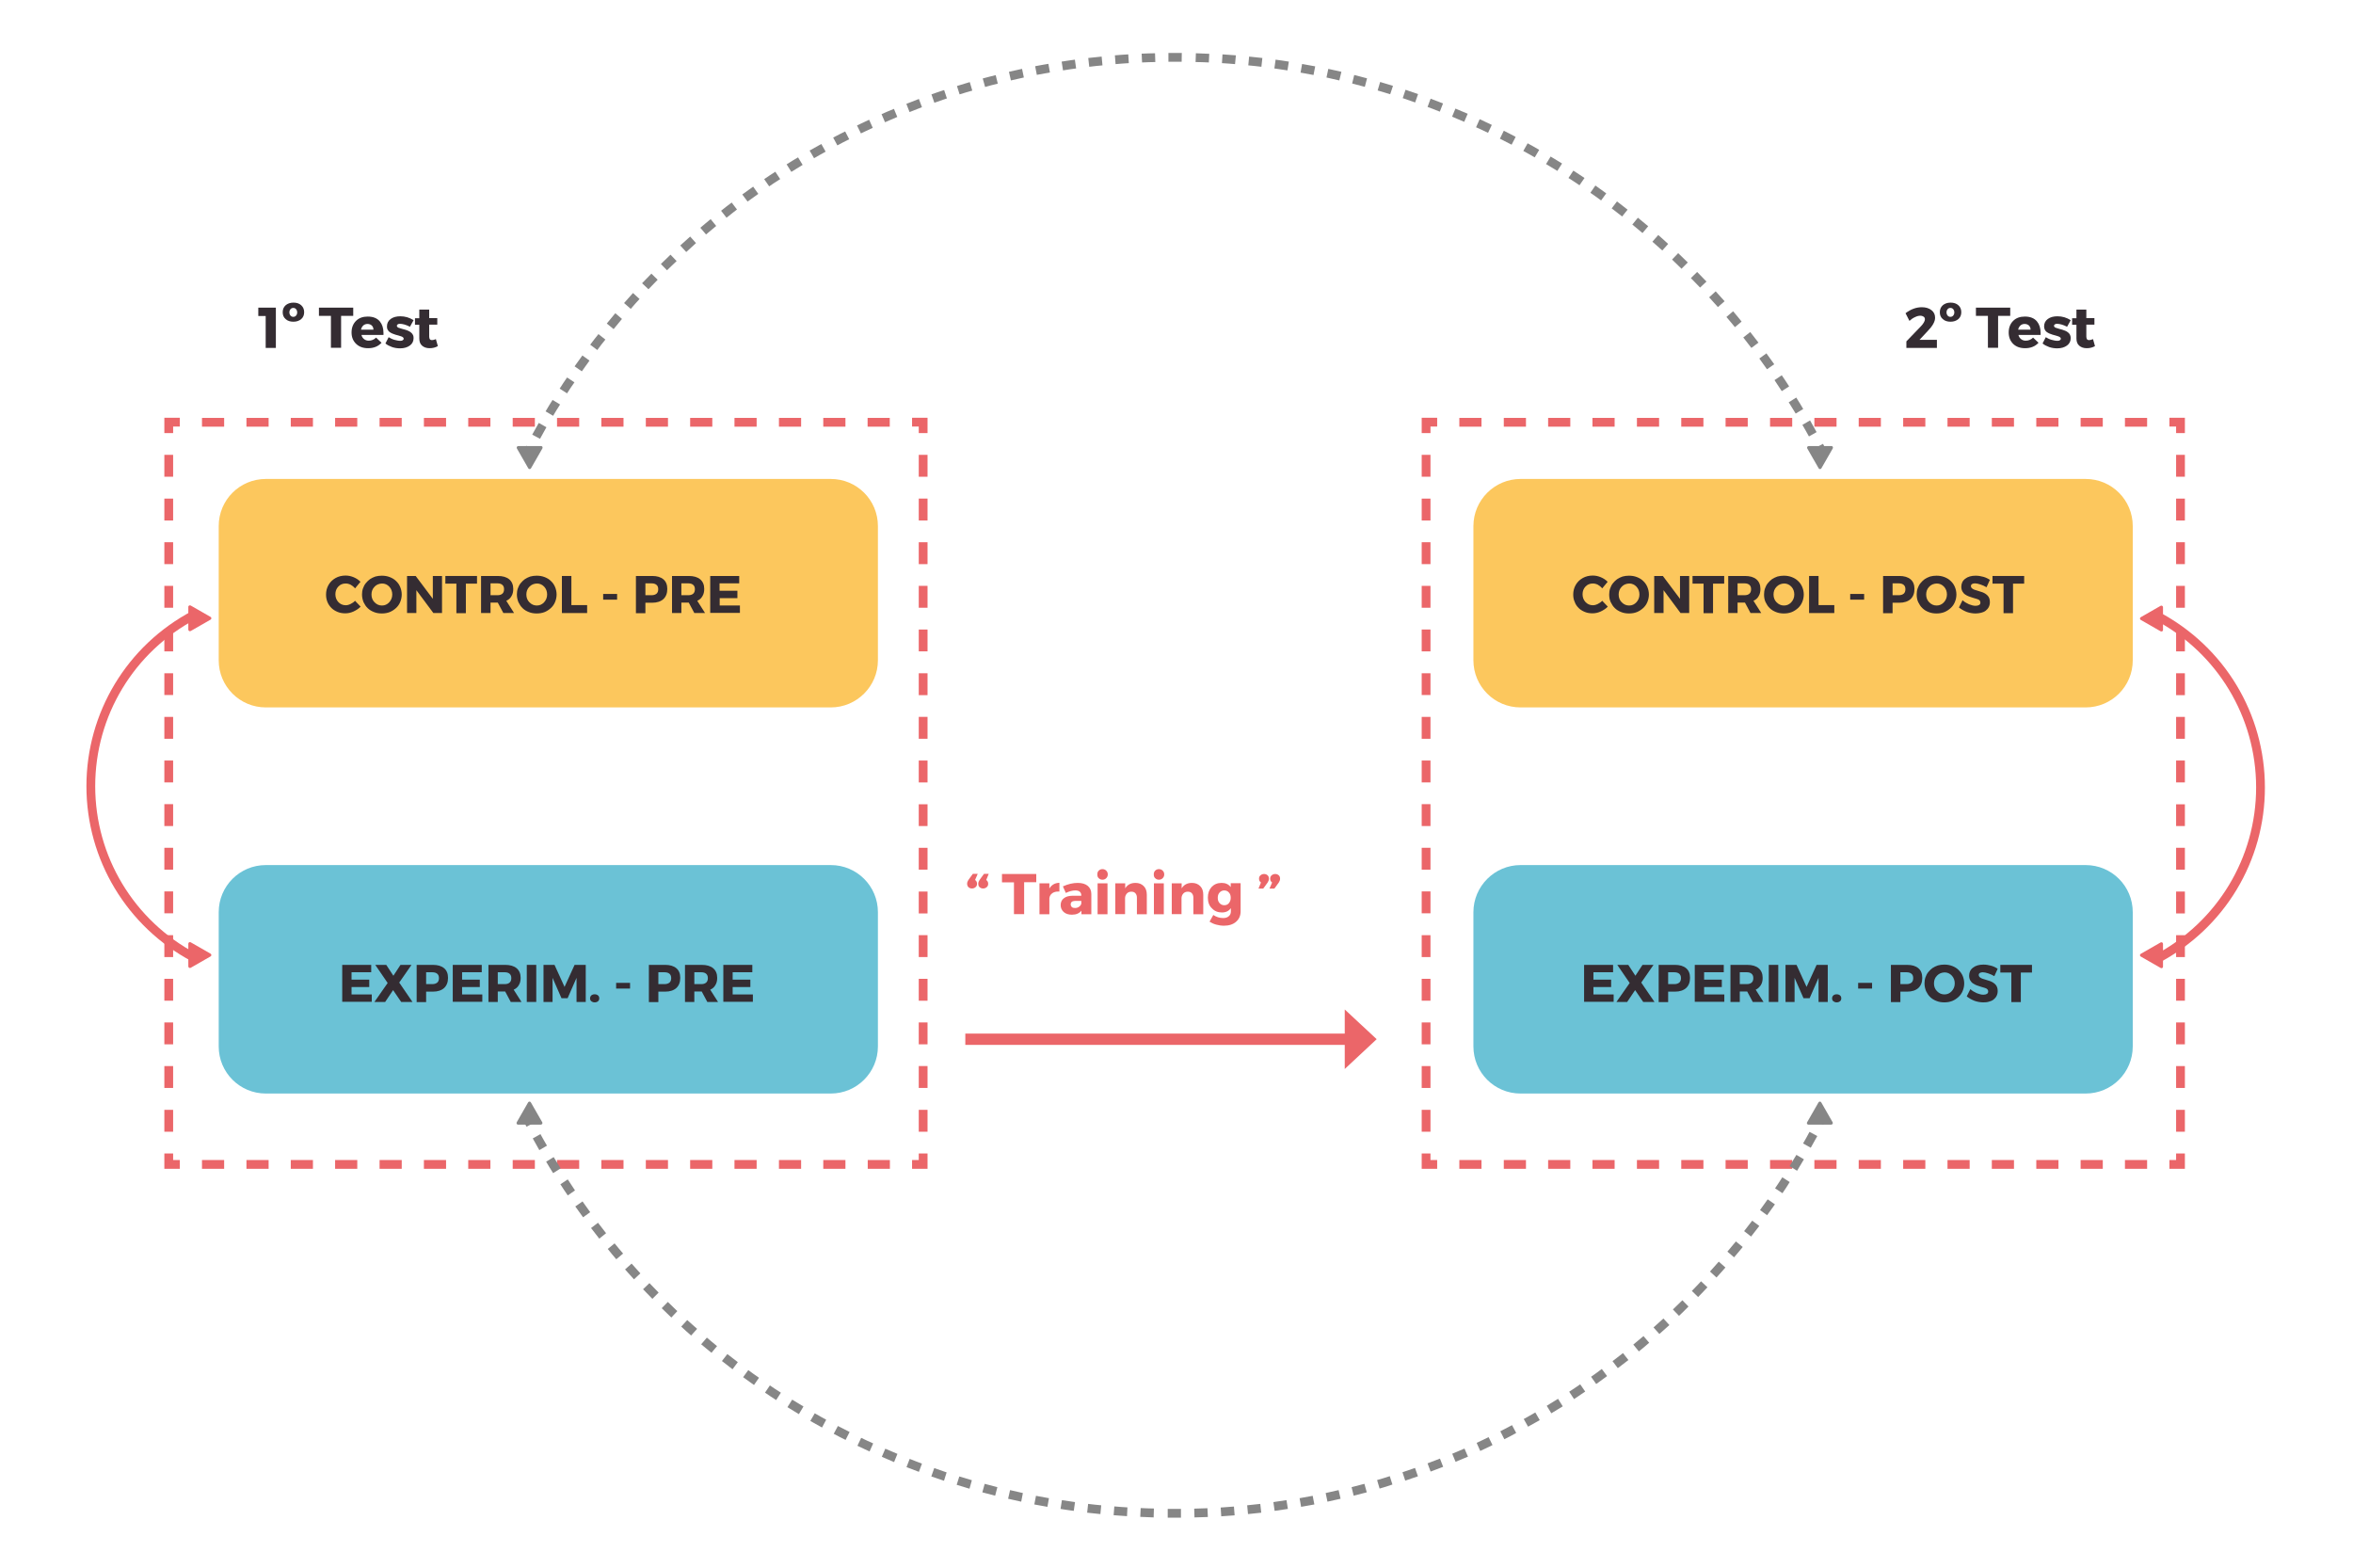<?xml version="1.0" encoding="utf-8"?>
<!-- Generator: Adobe Illustrator 18.0.0, SVG Export Plug-In . SVG Version: 6.00 Build 0)  -->
<!DOCTYPE svg PUBLIC "-//W3C//DTD SVG 1.1//EN" "http://www.w3.org/Graphics/SVG/1.1/DTD/svg11.dtd">
<svg version="1.1" id="Capa_1" xmlns="http://www.w3.org/2000/svg" xmlns:xlink="http://www.w3.org/1999/xlink" x="0px" y="0px"
	 viewBox="0 0 1688 1125" enable-background="new 0 0 1688 1125" xml:space="preserve">
<g>
	<path fill="#342C32" d="M185.3,226.6v-5.9h12.6v28.9h-7.3v-22.9H185.3z"/>
	<path fill="#342C32" d="M202.8,224c0-2.1,0.7-3.7,2.1-5c1.4-1.2,3.3-1.9,5.6-1.9c2.3,0,4.2,0.6,5.6,1.9s2.1,2.9,2.1,5
		c0,2-0.7,3.7-2.1,4.9s-3.3,1.9-5.6,1.9c-2.3,0-4.2-0.6-5.6-1.9C203.5,227.7,202.8,226.1,202.8,224z M208.4,221.8
		c-0.5,0.6-0.8,1.3-0.8,2.3c0,0.9,0.3,1.7,0.8,2.3s1.2,0.9,2,0.9c0.8,0,1.5-0.3,2-0.9s0.8-1.3,0.8-2.3c0-0.9-0.3-1.7-0.8-2.3
		s-1.2-0.9-2-0.9C209.6,220.9,208.9,221.2,208.4,221.8z"/>
	<path fill="#342C32" d="M228.8,226.6v-5.9h24.6v5.9h-8.7v22.9h-7.3v-22.9H228.8z"/>
	<path fill="#342C32" d="M252.2,238.5c0-3.4,1.1-6.2,3.2-8.3c2.1-2.1,4.9-3.1,8.4-3.1c3.9,0,6.8,1.2,8.7,3.5
		c1.7,2.1,2.6,4.8,2.6,8.3c0,0.5,0,0.9,0,1.4h-15.8c0.3,1.3,1,2.3,1.9,3c0.9,0.7,2,1.1,3.3,1.1c2,0,3.8-0.7,5.3-2.2l3.9,3.7
		c-2.4,2.6-5.6,3.9-9.6,3.9c-3.6,0-6.4-1-8.6-3.1C253.3,244.6,252.2,241.9,252.2,238.5z M259,236.5h8.9c0-1.2-0.4-2.2-1.2-3
		c-0.8-0.7-1.8-1.1-3.1-1.1c-1.2,0-2.2,0.4-3,1.1C259.8,234.3,259.2,235.3,259,236.5z"/>
	<path fill="#342C32" d="M276.5,246.4l2.3-4.5c1.3,0.8,2.7,1.5,4.2,1.9c1.5,0.4,2.8,0.7,4.2,0.7c0.7,0,1.3-0.1,1.7-0.4
		s0.7-0.6,0.7-1.1c0-0.4-0.2-0.7-0.5-1s-0.8-0.5-1.3-0.7c-0.5-0.2-1.2-0.4-1.9-0.6c-0.7-0.2-1.4-0.4-2.2-0.6
		c-0.7-0.2-1.5-0.5-2.2-0.8c-0.7-0.3-1.4-0.7-2-1.1s-1-1-1.4-1.7s-0.5-1.5-0.5-2.3c0-2.3,0.9-4.1,2.7-5.4c1.8-1.3,4.1-1.9,6.9-1.9
		c3.4,0,6.5,0.9,9.5,2.8l-2.6,4.7c-2.8-1.4-5.2-2.1-7.2-2.1c-0.7,0-1.2,0.1-1.6,0.4c-0.4,0.2-0.6,0.6-0.6,1.1c0,0.3,0.2,0.6,0.5,0.9
		c0.3,0.3,0.8,0.5,1.3,0.6c0.6,0.2,1.2,0.4,1.9,0.6s1.4,0.4,2.2,0.6s1.5,0.5,2.2,0.8c0.7,0.3,1.4,0.7,2,1.2c0.6,0.4,1,1,1.4,1.7
		s0.5,1.5,0.5,2.3c0,2.3-0.9,4.1-2.7,5.4c-1.8,1.3-4.1,2-7,2c-2,0-3.9-0.3-5.7-0.9C279.4,248.3,277.8,247.5,276.5,246.4z"/>
	<path fill="#342C32" d="M297.7,233v-4.7h3.1v-6.2h7.1v6.1h5.8v4.7h-5.8v8.6c0,0.8,0.2,1.5,0.5,1.9c0.3,0.4,0.8,0.6,1.4,0.6
		c0,0,0.1,0,0.1,0c0.7,0,1.6-0.2,2.8-0.7l1.4,5c-1.7,1-3.7,1.5-5.9,1.5c-2.2,0-4-0.6-5.4-1.8s-2-3-2-5.2V233H297.7z"/>
</g>
<g>
	<path fill="#342C32" d="M1367,224.7c3.8-2.9,7.7-4.3,11.7-4.3c2.8,0,5.1,0.7,6.9,2.1c1.8,1.4,2.6,3.2,2.6,5.5
		c0,2.7-1.8,5.9-5.4,9.6l-5.8,6.2h12.5v5.8h-21.9v-4.7l10.5-10.9c0.9-0.9,1.5-1.8,2-2.6s0.8-1.7,0.8-2.3c0-0.8-0.3-1.5-0.9-1.9
		s-1.4-0.7-2.4-0.7c-1.2,0-2.4,0.3-3.8,1c-1.4,0.6-2.7,1.5-4,2.7L1367,224.7z"/>
	<path fill="#342C32" d="M1391.6,224c0-2.1,0.7-3.7,2.1-5c1.4-1.2,3.3-1.9,5.6-1.9c2.3,0,4.2,0.6,5.6,1.9c1.4,1.2,2.1,2.9,2.1,5
		c0,2-0.7,3.7-2.1,4.9c-1.4,1.2-3.3,1.9-5.6,1.9c-2.3,0-4.2-0.6-5.6-1.9C1392.3,227.7,1391.6,226.1,1391.6,224z M1397.2,221.8
		c-0.5,0.6-0.8,1.3-0.8,2.3c0,0.9,0.3,1.7,0.8,2.3c0.5,0.6,1.2,0.9,2,0.9s1.5-0.3,2-0.9c0.5-0.6,0.8-1.3,0.8-2.3
		c0-0.9-0.3-1.7-0.8-2.3c-0.5-0.6-1.2-0.9-2-0.9S1397.7,221.2,1397.2,221.8z"/>
	<path fill="#342C32" d="M1417.5,226.6v-5.9h24.6v5.9h-8.7v22.9h-7.3v-22.9H1417.5z"/>
	<path fill="#342C32" d="M1441,238.5c0-3.4,1.1-6.2,3.2-8.3c2.1-2.1,4.9-3.1,8.4-3.1c3.9,0,6.8,1.2,8.7,3.5c1.7,2.1,2.6,4.8,2.6,8.3
		c0,0.5,0,0.9,0,1.4H1448c0.3,1.3,1,2.3,1.9,3c0.9,0.7,2,1.1,3.3,1.1c2,0,3.8-0.7,5.3-2.2l3.9,3.7c-2.4,2.6-5.6,3.9-9.6,3.9
		c-3.6,0-6.4-1-8.6-3.1C1442.1,244.6,1441,241.9,1441,238.5z M1447.8,236.5h8.9c0-1.2-0.4-2.2-1.2-3c-0.8-0.7-1.8-1.1-3.1-1.1
		c-1.2,0-2.2,0.4-3,1.1C1448.6,234.3,1448,235.3,1447.8,236.5z"/>
	<path fill="#342C32" d="M1465.3,246.4l2.3-4.5c1.3,0.8,2.7,1.5,4.2,1.9c1.5,0.4,2.8,0.7,4.2,0.7c0.7,0,1.3-0.1,1.7-0.4
		s0.7-0.6,0.7-1.1c0-0.4-0.2-0.7-0.5-1c-0.3-0.3-0.8-0.5-1.3-0.7c-0.5-0.2-1.2-0.4-1.9-0.6c-0.7-0.2-1.4-0.4-2.2-0.6
		c-0.7-0.2-1.5-0.5-2.2-0.8c-0.7-0.3-1.4-0.7-2-1.1c-0.6-0.4-1-1-1.4-1.7c-0.3-0.7-0.5-1.5-0.5-2.3c0-2.3,0.9-4.1,2.7-5.4
		s4.1-1.9,6.9-1.9c3.4,0,6.5,0.9,9.5,2.8l-2.6,4.7c-2.8-1.4-5.2-2.1-7.2-2.1c-0.7,0-1.2,0.1-1.6,0.4c-0.4,0.2-0.6,0.6-0.6,1.1
		c0,0.3,0.2,0.6,0.5,0.9c0.3,0.3,0.8,0.5,1.3,0.6c0.6,0.2,1.2,0.4,1.9,0.6c0.7,0.2,1.4,0.4,2.2,0.6c0.7,0.2,1.5,0.5,2.2,0.8
		c0.7,0.3,1.4,0.7,2,1.2c0.6,0.4,1,1,1.4,1.7c0.3,0.7,0.5,1.5,0.5,2.3c0,2.3-0.9,4.1-2.7,5.4c-1.8,1.3-4.1,2-7,2
		c-2,0-3.9-0.3-5.7-0.9C1468.2,248.3,1466.6,247.5,1465.3,246.4z"/>
	<path fill="#342C32" d="M1486.5,233v-4.7h3.1v-6.2h7.1v6.1h5.8v4.7h-5.8v8.6c0,0.8,0.2,1.5,0.5,1.9c0.3,0.4,0.8,0.6,1.4,0.6
		c0,0,0.1,0,0.1,0c0.7,0,1.6-0.2,2.8-0.7l1.4,5c-1.7,1-3.7,1.5-5.9,1.5c-2.2,0-4-0.6-5.4-1.8s-2-3-2-5.2V233H1486.5z"/>
</g>
<path fill="#EB6669" d="M638.4,838.5h-15.9v-6.3h15.9V838.5z M606.5,838.5h-15.9v-6.3h15.9V838.5z M574.7,838.5h-15.9v-6.3h15.9
	V838.5z M542.8,838.5h-15.9v-6.3h15.9V838.5z M511,838.5h-15.9v-6.3H511V838.5z M479.2,838.5h-15.9v-6.3h15.9V838.5z M447.3,838.5
	h-15.9v-6.3h15.9V838.5z M415.5,838.5h-15.9v-6.3h15.9V838.5z M383.7,838.5h-15.9v-6.3h15.9V838.5z M351.8,838.5h-15.9v-6.3h15.9
	V838.5z M320,838.5h-15.9v-6.3H320V838.5z M288.2,838.5h-15.9v-6.3h15.9V838.5z M256.3,838.5h-15.9v-6.3h15.9V838.5z M224.5,838.5
	h-15.9v-6.3h15.9V838.5z M192.7,838.5h-15.9v-6.3h15.9V838.5z M160.8,838.5h-15.9v-6.3h15.9V838.5z"/>
<path fill="#EB6669" d="M124.2,811.9h-6.3v-15.7h6.3V811.9z M124.2,780.5h-6.3v-15.7h6.3V780.5z M124.2,749.2h-6.3v-15.7h6.3V749.2z
	 M124.2,717.9h-6.3v-15.7h6.3V717.9z M124.2,686.6h-6.3v-15.7h6.3V686.6z M124.2,655.2h-6.3v-15.7h6.3V655.2z M124.2,623.9h-6.3
	v-15.7h6.3V623.9z M124.2,592.6h-6.3v-15.7h6.3V592.6z M124.2,561.3h-6.3v-15.7h6.3V561.3z M124.2,530h-6.3v-15.7h6.3V530z
	 M124.2,498.6h-6.3V483h6.3V498.6z M124.2,467.3h-6.3v-15.7h6.3V467.3z M124.2,436h-6.3v-15.7h6.3V436z M124.2,404.7h-6.3V389h6.3
	V404.7z M124.2,373.4h-6.3v-15.7h6.3V373.4z M124.2,342h-6.3v-15.7h6.3V342z"/>
<path fill="#EB6669" d="M638.3,306.1h-15.9v-6.3h15.9V306.1z M606.5,306.1h-15.9v-6.3h15.9V306.1z M574.7,306.1h-15.9v-6.3h15.9
	V306.1z M542.8,306.1h-15.9v-6.3h15.9V306.1z M511,306.1h-15.9v-6.3H511V306.1z M479.2,306.1h-15.9v-6.3h15.9V306.1z M447.3,306.1
	h-15.9v-6.3h15.9V306.1z M415.5,306.1h-15.9v-6.3h15.9V306.1z M383.7,306.1h-15.9v-6.3h15.9V306.1z M351.8,306.1h-15.9v-6.3h15.9
	V306.1z M320,306.1h-15.9v-6.3H320V306.1z M288.2,306.1h-15.9v-6.3h15.9V306.1z M256.3,306.1h-15.9v-6.3h15.9V306.1z M224.5,306.1
	h-15.9v-6.3h15.9V306.1z M192.7,306.1h-15.9v-6.3h15.9V306.1z M160.8,306.1h-15.9v-6.3h15.9V306.1z"/>
<path fill="#EB6669" d="M665.4,811.9h-6.3v-15.7h6.3V811.9z M665.4,780.5h-6.3v-15.7h6.3V780.5z M665.4,749.2h-6.3v-15.7h6.3V749.2z
	 M665.4,717.9h-6.3v-15.7h6.3V717.9z M665.4,686.6h-6.3v-15.7h6.3V686.6z M665.4,655.3h-6.3v-15.7h6.3V655.3z M665.4,623.9h-6.3
	v-15.7h6.3V623.9z M665.4,592.6h-6.3V577h6.3V592.6z M665.4,561.3h-6.3v-15.7h6.3V561.3z M665.4,530h-6.3v-15.7h6.3V530z
	 M665.4,498.7h-6.3V483h6.3V498.7z M665.4,467.3h-6.3v-15.7h6.3V467.3z M665.4,436h-6.3v-15.7h6.3V436z M665.4,404.7h-6.3V389h6.3
	V404.7z M665.4,373.4h-6.3v-15.7h6.3V373.4z M665.4,342h-6.3v-15.7h6.3V342z"/>
<path fill="#EB6669" d="M665.4,838.5h-11.1v-6.3h4.8v-4.7h6.3V838.5z M129,838.5h-11.1v-11h6.3v4.7h4.8V838.5z M665.4,310.7h-6.3
	v-4.7h-4.8v-6.3h11.1V310.7z M124.2,310.7h-6.3v-11H129v6.3h-4.8V310.7z"/>
<path fill="#EB6669" d="M1540.3,838.5h-15.9v-6.3h15.9V838.5z M1508.5,838.5h-15.9v-6.3h15.9V838.5z M1476.7,838.5h-15.9v-6.3h15.9
	V838.5z M1444.8,838.5h-15.9v-6.3h15.9V838.5z M1413,838.5h-15.9v-6.3h15.9V838.5z M1381.2,838.5h-15.9v-6.3h15.9V838.5z
	 M1349.3,838.5h-15.9v-6.3h15.9V838.5z M1317.5,838.5h-15.9v-6.3h15.9V838.5z M1285.7,838.5h-15.9v-6.3h15.9V838.5z M1253.8,838.5
	h-15.9v-6.3h15.9V838.5z M1222,838.5h-15.9v-6.3h15.9V838.5z M1190.2,838.5h-15.9v-6.3h15.9V838.5z M1158.3,838.5h-15.9v-6.3h15.9
	V838.5z M1126.5,838.5h-15.9v-6.3h15.9V838.5z M1094.7,838.5h-15.9v-6.3h15.9V838.5z M1062.8,838.5h-15.9v-6.3h15.9V838.5z"/>
<path fill="#EB6669" d="M1026.2,811.9h-6.3v-15.7h6.3V811.9z M1026.2,780.5h-6.3v-15.7h6.3V780.5z M1026.2,749.2h-6.3v-15.7h6.3
	V749.2z M1026.2,717.9h-6.3v-15.7h6.3V717.9z M1026.2,686.6h-6.3v-15.7h6.3V686.6z M1026.2,655.2h-6.3v-15.7h6.3V655.2z
	 M1026.2,623.9h-6.3v-15.7h6.3V623.9z M1026.2,592.6h-6.3v-15.7h6.3V592.6z M1026.2,561.3h-6.3v-15.7h6.3V561.3z M1026.2,530h-6.3
	v-15.7h6.3V530z M1026.2,498.6h-6.3V483h6.3V498.6z M1026.2,467.3h-6.3v-15.7h6.3V467.3z M1026.2,436h-6.3v-15.7h6.3V436z
	 M1026.2,404.7h-6.3V389h6.3V404.7z M1026.2,373.4h-6.3v-15.7h6.3V373.4z M1026.2,342h-6.3v-15.7h6.3V342z"/>
<path fill="#EB6669" d="M1540.3,306.1h-15.9v-6.3h15.9V306.1z M1508.5,306.1h-15.9v-6.3h15.9V306.1z M1476.7,306.1h-15.9v-6.3h15.9
	V306.1z M1444.8,306.1h-15.9v-6.3h15.9V306.1z M1413,306.1h-15.9v-6.3h15.9V306.1z M1381.2,306.1h-15.9v-6.3h15.9V306.1z
	 M1349.3,306.1h-15.9v-6.3h15.9V306.1z M1317.5,306.1h-15.9v-6.3h15.9V306.1z M1285.7,306.1h-15.9v-6.3h15.9V306.1z M1253.8,306.1
	h-15.9v-6.3h15.9V306.1z M1222,306.1h-15.9v-6.3h15.9V306.1z M1190.2,306.1h-15.9v-6.3h15.9V306.1z M1158.3,306.1h-15.9v-6.3h15.9
	V306.1z M1126.5,306.1h-15.9v-6.3h15.9V306.1z M1094.7,306.1h-15.9v-6.3h15.9V306.1z M1062.8,306.1h-15.9v-6.3h15.9V306.1z"/>
<path fill="#EB6669" d="M1567.4,811.9h-6.3v-15.7h6.3V811.9z M1567.4,780.5h-6.3v-15.7h6.3V780.5z M1567.4,749.2h-6.3v-15.7h6.3
	V749.2z M1567.4,717.9h-6.3v-15.7h6.3V717.9z M1567.4,686.6h-6.3v-15.7h6.3V686.6z M1567.4,655.3h-6.3v-15.7h6.3V655.3z
	 M1567.4,623.9h-6.3v-15.7h6.3V623.9z M1567.4,592.6h-6.3V577h6.3V592.6z M1567.4,561.3h-6.3v-15.7h6.3V561.3z M1567.4,530h-6.3
	v-15.7h6.3V530z M1567.4,498.7h-6.3V483h6.3V498.7z M1567.4,467.3h-6.3v-15.7h6.3V467.3z M1567.4,436h-6.3v-15.7h6.3V436z
	 M1567.4,404.7h-6.3V389h6.3V404.7z M1567.4,373.4h-6.3v-15.7h6.3V373.4z M1567.4,342h-6.3v-15.7h6.3V342z"/>
<path fill="#EB6669" d="M1567.4,838.5h-11.1v-6.3h4.8v-4.7h6.3V838.5z M1031,838.5h-11.1v-11h6.3v4.7h4.8V838.5z M1567.4,310.7h-6.3
	v-4.7h-4.8v-6.3h11.1V310.7z M1026.2,310.7h-6.3v-11h11.1v6.3h-4.8V310.7z"/>
<path fill="#FCC75D" d="M596,507.5H190.7c-18.7,0-33.8-15.1-33.8-33.8v-96.3c0-18.7,15.1-33.8,33.8-33.8H596
	c18.7,0,33.8,15.1,33.8,33.8v96.3C629.8,492.3,614.7,507.5,596,507.5"/>
<path fill="#6BC2D6" d="M596,784.5H190.7c-18.7,0-33.8-15.1-33.8-33.8v-96.3c0-18.7,15.1-33.8,33.8-33.8H596
	c18.7,0,33.8,15.1,33.8,33.8v96.3C629.8,769.3,614.7,784.5,596,784.5"/>
<path fill="#6BC2D6" d="M1090.8,620.6h405.4c18.7,0,33.8,15.1,33.8,33.8v96.3c0,18.7-15.1,33.8-33.8,33.8h-405.4
	c-18.7,0-33.8-15.1-33.8-33.8v-96.3C1057,635.8,1072.2,620.6,1090.8,620.6"/>
<path fill="#FCC75D" d="M1090.8,343.6h405.4c18.7,0,33.8,15.1,33.8,33.8v96.3c0,18.7-15.1,33.8-33.8,33.8h-405.4
	c-18.7,0-33.8-15.1-33.8-33.8v-96.3C1057,358.8,1072.2,343.6,1090.8,343.6"/>
<path fill="#EB6669" d="M1549,690.6l-3-5.6c44.7-23.7,72.5-69.7,72.5-120.1c0-50.4-27.7-96.4-72.4-120.1l3-5.6
	c46.7,24.8,75.7,72.9,75.7,125.7C1624.9,617.7,1595.8,665.9,1549,690.6z"/>
<path fill="#EB6669" d="M1550,694.4l-14.3-8.2c-0.7-0.4-0.7-1.5,0-1.9l14.3-8.2c0.7-0.4,1.7,0.1,1.7,1v16.5
	C1551.7,694.3,1550.8,694.9,1550,694.4"/>
<path fill="#EB6669" d="M1550,452.9l-14.3-8.2c-0.7-0.4-0.7-1.5,0-1.9l14.3-8.2c0.7-0.4,1.7,0.1,1.7,1v16.5
	C1551.7,452.7,1550.8,453.3,1550,452.9"/>
<path fill="#868686" d="M1297.7,313.1c-1.5-2.8-3.1-5.5-4.7-8.3l5.5-3.2c1.6,2.8,3.2,5.6,4.7,8.4L1297.7,313.1z M1288.2,296.7
	c-1.6-2.7-3.3-5.4-5-8.1l5.4-3.4c1.7,2.7,3.4,5.4,5,8.2L1288.2,296.7z M1278.2,280.6c-1.7-2.6-3.5-5.3-5.2-7.9l5.2-3.5
	c1.8,2.6,3.6,5.3,5.3,8L1278.2,280.6z M1267.6,264.9c-1.8-2.6-3.7-5.2-5.5-7.7l5.1-3.7c1.9,2.6,3.8,5.2,5.6,7.8L1267.6,264.9z
	 M1256.4,249.6c-1.9-2.5-3.8-5-5.8-7.5l5-3.9c2,2.5,3.9,5,5.9,7.6L1256.4,249.6z M1244.6,234.7c-2-2.4-4-4.9-6.1-7.3l4.8-4.1
	c2.1,2.4,4.1,4.9,6.1,7.4L1244.6,234.7z M1232.4,220.3c-2.1-2.4-4.2-4.7-6.3-7l4.7-4.3c2.2,2.4,4.3,4.7,6.4,7.1L1232.4,220.3z
	 M1219.6,206.3c-2.2-2.3-4.4-4.6-6.6-6.8l4.5-4.4c2.2,2.3,4.5,4.6,6.7,6.9L1219.6,206.3z M1206.3,192.8c-2.3-2.2-4.5-4.4-6.8-6.6
	l4.4-4.6c2.3,2.2,4.6,4.4,6.9,6.7L1206.3,192.8z M1192.5,179.7c-2.3-2.1-4.7-4.2-7.1-6.3l4.2-4.8c2.4,2.1,4.8,4.2,7.1,6.4
	L1192.5,179.7z M1178.3,167.2c-2.4-2-4.8-4.1-7.3-6.1l4-4.9c2.5,2,4.9,4.1,7.4,6.1L1178.3,167.2z M1163.7,155.3
	c-2.5-2-5-3.9-7.5-5.8l3.8-5c2.5,1.9,5.1,3.9,7.6,5.9L1163.7,155.3z M1148.6,143.8c-2.5-1.9-5.1-3.7-7.7-5.5l3.6-5.2
	c2.6,1.8,5.2,3.7,7.8,5.6L1148.6,143.8z M1133.1,132.9c-2.6-1.8-5.2-3.5-7.9-5.2l3.5-5.3c2.7,1.7,5.3,3.5,8,5.3L1133.1,132.9z
	 M1117.2,122.6c-2.7-1.7-5.4-3.3-8.1-4.9l3.3-5.4c2.7,1.6,5.5,3.3,8.2,5L1117.2,122.6z M1101,112.9c-2.7-1.6-5.5-3.1-8.2-4.6
	l3.1-5.5c2.8,1.5,5.6,3.1,8.3,4.7L1101,112.9z M1084.4,103.8c-2.8-1.5-5.6-2.9-8.4-4.3l2.8-5.7c2.9,1.4,5.7,2.9,8.5,4.4
	L1084.4,103.8z M1067.5,95.3c-2.8-1.4-5.7-2.7-8.6-4l2.6-5.8c2.9,1.3,5.8,2.7,8.7,4.1L1067.5,95.3z M1050.4,87.4
	c-2.9-1.3-5.8-2.5-8.7-3.7l2.4-5.8c2.9,1.2,5.9,2.5,8.8,3.7L1050.4,87.4z M1032.9,80.1c-2.9-1.2-5.9-2.3-8.8-3.4l2.2-5.9
	c3,1.1,6,2.3,8.9,3.4L1032.9,80.1z M1015.2,73.5c-3-1-5.9-2.1-8.9-3.1l2-6c3,1,6,2,9,3.1L1015.2,73.5z M997.3,67.6
	c-3-0.9-6-1.8-9-2.7l1.8-6.1c3.1,0.9,6.1,1.8,9.2,2.8L997.3,67.6z M979.1,62.3c-3-0.8-6.1-1.6-9.1-2.4l1.5-6.1
	c3.1,0.8,6.2,1.6,9.2,2.4L979.1,62.3z M960.8,57.7c-3.1-0.7-6.2-1.4-9.2-2.1l1.3-6.2c3.1,0.7,6.2,1.4,9.4,2.1L960.8,57.7z
	 M942.3,53.8c-3.1-0.6-6.2-1.2-9.3-1.7l1.1-6.2c3.2,0.6,6.3,1.1,9.4,1.7L942.3,53.8z M923.6,50.5c-3.1-0.5-6.2-0.9-9.4-1.4l0.9-6.3
	c3.2,0.4,6.3,0.9,9.5,1.4L923.6,50.5z M904.9,47.9c-3.1-0.4-6.3-0.7-9.4-1l0.6-6.3c3.2,0.3,6.4,0.7,9.5,1L904.9,47.9z M886,46
	c-3.1-0.3-6.3-0.5-9.4-0.7L877,39c3.2,0.2,6.4,0.4,9.6,0.7L886,46z M867.2,44.8c-3.1-0.1-6.3-0.3-9.5-0.3l0.2-6.3
	c3.2,0.1,6.4,0.2,9.6,0.4L867.2,44.8z"/>
<path fill="#868686" d="M387.4,314.8l-5.6-3c1.5-2.8,3.1-5.6,4.7-8.4l5.5,3.1C390.4,309.3,388.9,312,387.4,314.8z M396.8,298.3
	l-5.4-3.2c1.6-2.8,3.3-5.5,5-8.2l5.4,3.3C400,292.9,398.4,295.6,396.8,298.3z M406.8,282.2l-5.3-3.4c1.7-2.7,3.5-5.4,5.3-8l5.3,3.5
	C410.2,276.9,408.5,279.5,406.8,282.2z M417.4,266.4l-5.2-3.6c1.8-2.6,3.7-5.2,5.6-7.8l5.1,3.7C421,261.3,419.2,263.8,417.4,266.4z
	 M428.5,251.1l-5.1-3.8c1.9-2.6,3.9-5.1,5.9-7.6l5,3.9C432.3,246,430.4,248.5,428.5,251.1z M440.2,236.1l-4.9-4c2-2.5,4.1-5,6.1-7.4
	l4.8,4.1C444.2,231.2,442.2,233.7,440.2,236.1z M452.5,221.6l-4.8-4.2c2.1-2.4,4.2-4.8,6.4-7.2l4.7,4.3
	C456.6,216.9,454.5,219.2,452.5,221.6z M465.2,207.5l-4.6-4.3c2.2-2.3,4.4-4.6,6.7-6.9l4.5,4.4C469.6,202.9,467.4,205.2,465.2,207.5
	z M478.5,193.9l-4.4-4.5c2.3-2.3,4.6-4.5,6.9-6.7l4.4,4.6C483,189.5,480.8,191.7,478.5,193.9z M492.3,180.8l-4.3-4.7
	c2.4-2.2,4.7-4.3,7.1-6.4l4.2,4.7C496.9,176.6,494.6,178.7,492.3,180.8z M506.5,168.2l-4.1-4.8c2.4-2.1,4.9-4.1,7.4-6.2l4,4.9
	C511.3,164.2,508.9,166.2,506.5,168.2z M521.2,156.2l-3.9-5c2.5-2,5-4,7.6-5.9l3.8,5C526.2,152.3,523.6,154.2,521.2,156.2z
	 M536.3,144.6l-3.8-5.1c2.6-1.9,5.2-3.8,7.8-5.6l3.7,5.2C541.4,140.9,538.8,142.8,536.3,144.6z M551.8,133.7l-3.6-5.2
	c2.7-1.8,5.3-3.6,8-5.3l3.5,5.3C557.1,130.1,554.4,131.9,551.8,133.7z M567.7,123.3l-3.4-5.4c2.7-1.7,5.4-3.4,8.2-5l3.3,5.4
	C573.1,119.9,570.4,121.6,567.7,123.3z M584,113.5l-3.2-5.5c2.8-1.6,5.6-3.2,8.4-4.7l3.1,5.5C589.5,110.3,586.8,111.9,584,113.5z
	 M600.7,104.3l-3-5.6c2.8-1.5,5.7-3,8.6-4.4l2.9,5.6C606.3,101.3,603.5,102.8,600.7,104.3z M617.6,95.7l-2.8-5.7
	c2.9-1.4,5.8-2.8,8.7-4.1l2.6,5.8C623.4,92.9,620.5,94.3,617.6,95.7z M634.9,87.7l-2.5-5.8c2.9-1.3,5.9-2.6,8.9-3.8l2.4,5.8
	C640.7,85.2,637.8,86.4,634.9,87.7z M652.5,80.4l-2.3-5.9c3-1.2,6-2.3,9-3.5l2.2,5.9C658.4,78.1,655.4,79.2,652.5,80.4z M670.3,73.7
	l-2.1-6c3-1.1,6.1-2.1,9.1-3.1l2,6C676.3,71.6,673.3,72.7,670.3,73.7z M688.4,67.7l-1.9-6c3.1-1,6.1-1.9,9.2-2.8l1.8,6.1
	C694.5,65.8,691.4,66.8,688.4,67.7z M706.7,62.4l-1.7-6.1c3.1-0.8,6.2-1.7,9.3-2.4l1.5,6.1C712.8,60.7,709.8,61.5,706.7,62.4z
	 M725.2,57.7l-1.4-6.2c3.1-0.7,6.3-1.4,9.4-2.1l1.3,6.2C731.4,56.3,728.3,57,725.2,57.7z M743.8,53.7l-1.2-6.2
	c3.2-0.6,6.3-1.2,9.5-1.7l1.1,6.2C750.1,52.6,746.9,53.1,743.8,53.7z M762.6,50.5l-1-6.3c3.2-0.5,6.3-1,9.5-1.4l0.9,6.3
	C768.8,49.5,765.7,50,762.6,50.5z M781.4,47.9l-0.7-6.3c3.2-0.4,6.4-0.7,9.6-1l0.6,6.3C787.7,47.2,784.5,47.5,781.4,47.9z M800.3,46
	l-0.5-6.3c3.2-0.3,6.4-0.5,9.6-0.7l0.4,6.3C806.6,45.5,803.4,45.7,800.3,46z M819.3,44.8l-0.3-6.3c3.2-0.1,6.4-0.3,9.6-0.3l0.2,6.3
	C825.6,44.5,822.4,44.7,819.3,44.8z"/>
<path fill="#868686" d="M380.9,327l-5.6-2.9c0.7-1.4,1.5-2.9,2.2-4.3l5.6,2.9C382.3,324.2,381.6,325.6,380.9,327z M1304.4,325.6
	c-0.7-1.4-1.5-2.8-2.2-4.2l5.6-3c0.7,1.4,1.5,2.8,2.2,4.3L1304.4,325.6z M847.7,44.3c-3.2,0-6.3,0-9.5,0l0-6.3c3.2,0,6.4,0,9.6,0
	L847.7,44.3z"/>
<path fill="#868686" d="M1314.8,321.7l-8.2,14.3c-0.4,0.7-1.5,0.7-1.9,0l-8.2-14.3c-0.4-0.7,0.1-1.7,1-1.7h16.5
	C1314.7,320,1315.2,320.9,1314.8,321.7"/>
<path fill="#868686" d="M389.1,321.7l-8.2,14.3c-0.4,0.7-1.5,0.7-1.9,0l-8.2-14.3c-0.4-0.7,0.1-1.7,1-1.7h16.5
	C389,320,389.5,320.9,389.1,321.7"/>
<path fill="#EB6669" d="M137.7,689.7C91,664.9,62,616.7,62,564c0-52.8,29.1-101,75.9-125.7l3,5.6C96.1,467.5,68.3,513.5,68.3,564
	c0,50.4,27.7,96.4,72.4,120.1L137.7,689.7z"/>
<path fill="#EB6669" d="M136.8,434.4l14.3,8.2c0.7,0.4,0.7,1.5,0,1.9l-14.3,8.2c-0.7,0.4-1.7-0.1-1.7-1v-16.5
	C135.1,434.6,136.1,434,136.8,434.4"/>
<path fill="#EB6669" d="M136.8,676l14.3,8.2c0.7,0.4,0.7,1.5,0,1.9l-14.3,8.2c-0.7,0.4-1.7-0.1-1.7-1V677
	C135.1,676.1,136.1,675.6,136.8,676"/>
<path fill="#868686" d="M827.6,1088.6c-3.2-0.1-6.4-0.2-9.6-0.4l0.3-6.3c3.1,0.1,6.3,0.3,9.5,0.3L827.6,1088.6z M808.5,1087.7
	c-3.2-0.2-6.4-0.4-9.6-0.7l0.5-6.3c3.1,0.3,6.3,0.5,9.4,0.7L808.5,1087.7z M789.4,1086.2c-3.2-0.3-6.4-0.7-9.5-1l0.7-6.3
	c3.1,0.4,6.3,0.7,9.4,1L789.4,1086.2z M770.3,1083.9c-3.2-0.4-6.3-0.9-9.5-1.4l1-6.3c3.1,0.5,6.2,0.9,9.4,1.4L770.3,1083.9z
	 M751.4,1081c-3.2-0.6-6.3-1.1-9.4-1.7l1.2-6.2c3.1,0.6,6.2,1.2,9.3,1.7L751.4,1081z M732.6,1077.3c-3.1-0.7-6.2-1.4-9.4-2.1
	l1.4-6.2c3.1,0.7,6.2,1.4,9.2,2.1L732.6,1077.3z M713.9,1073c-3.1-0.8-6.2-1.6-9.2-2.4l1.7-6.1c3,0.8,6.1,1.6,9.1,2.4L713.9,1073z
	 M695.5,1068c-3.1-0.9-6.1-1.8-9.2-2.8l1.9-6c3,0.9,6,1.8,9,2.7L695.5,1068z M677.2,1062.3c-3-1-6-2-9.1-3.1l2.1-6
	c3,1,5.9,2.1,8.9,3.1L677.2,1062.3z M659.2,1055.9c-3-1.1-6-2.3-8.9-3.4l2.3-5.9c2.9,1.2,5.9,2.3,8.8,3.4L659.2,1055.9z
	 M641.4,1048.9c-2.9-1.2-5.9-2.5-8.8-3.8l2.5-5.8c2.9,1.3,5.8,2.5,8.7,3.7L641.4,1048.9z M623.8,1041.3c-2.9-1.3-5.8-2.7-8.7-4.1
	l2.7-5.7c2.8,1.4,5.7,2.7,8.6,4L623.8,1041.3z M606.6,1033c-2.9-1.4-5.7-2.9-8.5-4.4l3-5.6c2.8,1.5,5.6,2.9,8.4,4.3L606.6,1033z
	 M589.7,1024.1c-2.8-1.5-5.6-3.1-8.4-4.7l3.2-5.5c2.7,1.6,5.5,3.1,8.2,4.6L589.7,1024.1z M573.1,1014.5c-2.7-1.6-5.5-3.3-8.2-5
	l3.4-5.4c2.7,1.7,5.4,3.3,8.1,4.9L573.1,1014.5z M556.8,1004.4c-2.7-1.7-5.3-3.5-8-5.3l3.5-5.2c2.6,1.8,5.2,3.5,7.9,5.2
	L556.8,1004.4z M540.9,993.6c-2.6-1.8-5.2-3.7-7.8-5.6l3.7-5.1c2.5,1.9,5.1,3.7,7.7,5.5L540.9,993.6z M525.5,982.3
	c-2.5-1.9-5.1-3.9-7.6-5.9l3.9-5c2.5,2,5,3.9,7.5,5.8L525.5,982.3z M510.4,970.5c-2.5-2-4.9-4.1-7.4-6.1l4.1-4.8
	c2.4,2,4.8,4.1,7.3,6.1L510.4,970.5z M495.8,958.1c-2.4-2.1-4.8-4.2-7.1-6.4l4.3-4.7c2.3,2.1,4.7,4.2,7.1,6.3L495.8,958.1z
	 M481.6,945.2c-2.3-2.2-4.6-4.4-6.9-6.7l4.4-4.5c2.3,2.2,4.5,4.4,6.8,6.6L481.6,945.2z M468,931.8c-2.2-2.3-4.5-4.6-6.7-6.9l4.6-4.4
	c2.2,2.3,4.4,4.6,6.6,6.8L468,931.8z M454.8,917.8c-2.2-2.4-4.3-4.7-6.4-7.1l4.7-4.2c2.1,2.4,4.2,4.7,6.3,7L454.8,917.8z
	 M442.1,903.4c-2.1-2.4-4.1-4.9-6.1-7.4l4.9-4c2,2.4,4,4.9,6.1,7.3L442.1,903.4z M429.9,888.6c-2-2.5-3.9-5-5.9-7.6l5-3.8
	c1.9,2.5,3.8,5,5.8,7.5L429.9,888.6z M418.3,873.3c-1.9-2.6-3.8-5.2-5.6-7.8l5.2-3.6c1.8,2.6,3.7,5.2,5.5,7.7L418.3,873.3z
	 M407.3,857.6c-1.8-2.6-3.6-5.3-5.3-8l5.3-3.5c1.7,2.6,3.5,5.3,5.2,7.9L407.3,857.6z M396.8,841.6c-1.7-2.7-3.4-5.4-5-8.2l5.4-3.3
	c1.6,2.7,3.3,5.4,5,8.1L396.8,841.6z M386.9,825.1c-1.6-2.8-3.2-5.6-4.7-8.4l5.5-3.1c1.5,2.8,3.1,5.5,4.7,8.3L386.9,825.1z"/>
<path fill="#868686" d="M856.9,1088.6l-0.2-6.3c3.2-0.1,6.3-0.2,9.5-0.3l0.3,6.3C863.3,1088.4,860.1,1088.5,856.9,1088.6z
	 M876.1,1087.8l-0.4-6.3c3.2-0.2,6.3-0.4,9.5-0.7l0.5,6.3C882.5,1087.3,879.3,1087.6,876.1,1087.8z M895.3,1086.2l-0.6-6.3
	c3.2-0.3,6.3-0.7,9.4-1l0.7,6.3C901.6,1085.5,898.5,1085.9,895.3,1086.2z M914.4,1083.9l-0.9-6.3c3.1-0.4,6.3-0.9,9.4-1.4l1,6.3
	C920.7,1083,917.5,1083.5,914.4,1083.9z M933.4,1081l-1.1-6.2c3.1-0.5,6.3-1.1,9.4-1.7l1.2,6.2
	C939.7,1079.9,936.5,1080.4,933.4,1081z M952.3,1077.3l-1.3-6.2c3.1-0.7,6.2-1.4,9.3-2.1l1.4,6.2
	C958.6,1075.9,955.5,1076.6,952.3,1077.3z M971.1,1073l-1.5-6.1c3.1-0.8,6.2-1.6,9.2-2.4l1.7,6.1
	C977.3,1071.4,974.2,1072.2,971.1,1073z M989.7,1067.9l-1.8-6.1c3.1-0.9,6.1-1.8,9.1-2.8l1.9,6
	C995.9,1066.1,992.8,1067,989.7,1067.9z M1008.1,1062.2l-2-6c3-1,6-2,9-3.1l2.1,6C1014.2,1060.1,1011.2,1061.1,1008.1,1062.2z
	 M1026.3,1055.7l-2.2-5.9c3-1.1,5.9-2.3,8.9-3.4l2.3,5.9C1032.3,1053.5,1029.3,1054.6,1026.3,1055.7z M1044.2,1048.7l-2.4-5.8
	c2.9-1.2,5.8-2.5,8.8-3.7l2.5,5.8C1050.1,1046.2,1047.2,1047.4,1044.2,1048.7z M1061.9,1040.9l-2.6-5.8c2.9-1.3,5.7-2.7,8.6-4.1
	l2.8,5.7C1067.7,1038.2,1064.8,1039.6,1061.9,1040.9z M1079.2,1032.5l-2.9-5.7c2.8-1.4,5.6-2.9,8.4-4.4l3,5.6
	C1084.9,1029.6,1082.1,1031.1,1079.2,1032.5z M1096.2,1023.5l-3.1-5.5c2.8-1.5,5.5-3.1,8.3-4.7l3.2,5.5
	C1101.8,1020.4,1099,1022,1096.2,1023.5z M1112.9,1013.9l-3.3-5.4c2.7-1.6,5.4-3.3,8.1-5l3.4,5.4
	C1118.4,1010.6,1115.7,1012.2,1112.9,1013.9z M1129.2,1003.7l-3.5-5.3c2.7-1.7,5.3-3.5,7.9-5.3l3.6,5.2
	C1134.6,1000.1,1131.9,1001.9,1129.2,1003.7z M1145.1,992.9l-3.7-5.2c2.6-1.8,5.2-3.7,7.7-5.6l3.8,5.1
	C1150.4,989.1,1147.7,991,1145.1,992.9z M1160.6,981.5l-3.8-5c2.5-1.9,5-3.9,7.5-5.8l3.9,5C1165.7,977.6,1163.2,979.5,1160.6,981.5z
	 M1175.7,969.5l-4-4.9c2.4-2,4.9-4.1,7.3-6.1l4.1,4.8C1180.7,965.4,1178.2,967.5,1175.7,969.5z M1190.4,957l-4.2-4.7
	c2.4-2.1,4.7-4.2,7.1-6.4l4.3,4.7C1195.1,952.8,1192.8,954.9,1190.4,957z M1204.5,944l-4.4-4.6c2.3-2.2,4.6-4.4,6.8-6.6l4.4,4.5
	C1209.1,939.6,1206.8,941.8,1204.5,944z M1218.2,930.5l-4.5-4.4c2.2-2.3,4.4-4.5,6.6-6.9l4.6,4.3
	C1222.7,925.9,1220.4,928.2,1218.2,930.5z M1231.4,916.5l-4.7-4.3c2.1-2.3,4.2-4.7,6.3-7.1l4.8,4.2
	C1235.7,911.7,1233.5,914.1,1231.4,916.5z M1244,902l-4.8-4.1c2-2.4,4.1-4.9,6.1-7.3l4.9,4C1248.1,897.1,1246.1,899.6,1244,902z
	 M1256.2,887.1l-5-3.9c2-2.5,3.9-5,5.8-7.5l5.1,3.8C1260.1,882.1,1258.1,884.6,1256.2,887.1z M1267.7,871.8l-5.1-3.7
	c1.9-2.6,3.7-5.1,5.5-7.7l5.2,3.6C1271.5,866.6,1269.6,869.2,1267.7,871.8z M1278.7,856l-5.3-3.5c1.8-2.6,3.5-5.3,5.2-7.9l5.3,3.4
	C1282.3,850.7,1280.5,853.4,1278.7,856z M1289.2,839.9l-5.4-3.3c1.7-2.7,3.3-5.4,4.9-8.1l5.4,3.2
	C1292.5,834.4,1290.8,837.2,1289.2,839.9z M1299,823.4l-5.5-3.1c1.6-2.7,3.1-5.5,4.6-8.3l5.6,3
	C1302.1,817.8,1300.6,820.6,1299,823.4z"/>
<path fill="#868686" d="M842.5,1088.8c-1.6,0-3.2,0-4.8,0l0-6.3c3.2,0,6.3,0,9.5,0l0,6.3C845.7,1088.8,844.1,1088.8,842.5,1088.8z
	 M377.7,808.3c-0.7-1.4-1.5-2.8-2.2-4.2l5.6-2.9c0.7,1.4,1.5,2.8,2.2,4.2L377.7,808.3z M1308,806.9l-5.6-2.9
	c0.7-1.4,1.5-2.8,2.2-4.2l5.6,2.9C1309.5,804,1308.7,805.5,1308,806.9z"/>
<path fill="#868686" d="M370.7,805.1l8.2-14.3c0.4-0.7,1.5-0.7,1.9,0l8.2,14.3c0.4,0.7-0.1,1.7-1,1.7h-16.5
	C370.8,806.8,370.3,805.8,370.7,805.1"/>
<path fill="#868686" d="M1296.4,805.1l8.2-14.3c0.4-0.7,1.5-0.7,1.9,0l8.2,14.3c0.4,0.7-0.1,1.7-1,1.7h-16.5
	C1296.5,806.8,1295.9,805.8,1296.4,805.1"/>
<g>
	<path fill="#342C32" d="M233.9,426.5c0-2.5,0.6-4.8,1.8-6.9c1.2-2.1,2.9-3.7,5-4.9c2.1-1.2,4.6-1.8,7.2-1.8c2,0,3.9,0.4,5.8,1.2
		c1.9,0.8,3.6,1.9,4.9,3.3l-3.9,4.7c-0.9-1.1-1.9-1.9-3.1-2.6c-1.2-0.6-2.4-0.9-3.6-0.9c-2.1,0-3.9,0.7-5.3,2.2
		c-1.4,1.5-2.1,3.3-2.1,5.5c0,2.2,0.7,4.1,2.1,5.6c1.4,1.5,3.2,2.3,5.3,2.3c1.1,0,2.3-0.3,3.5-0.9c1.2-0.6,2.3-1.3,3.2-2.3l4,4.2
		c-1.4,1.5-3.2,2.6-5.1,3.5c-2,0.9-3.9,1.3-5.9,1.3c-2,0-3.8-0.3-5.5-1c-1.7-0.7-3.2-1.6-4.4-2.8c-1.2-1.2-2.2-2.6-2.9-4.3
		C234.2,430.2,233.9,428.4,233.9,426.5z"/>
	<path fill="#342C32" d="M259.7,426.5c0-1.5,0.2-3,0.7-4.4c0.5-1.4,1.1-2.6,2-3.7c0.9-1.1,1.9-2.1,3-2.9c1.2-0.8,2.5-1.4,3.9-1.9
		c1.5-0.4,3-0.6,4.6-0.6c2,0,3.9,0.3,5.7,1c1.8,0.7,3.3,1.6,4.5,2.8c1.3,1.2,2.3,2.6,3,4.3c0.7,1.7,1.1,3.5,1.1,5.4
		c0,1.9-0.4,3.7-1.1,5.4c-0.7,1.7-1.7,3.1-3,4.3c-1.3,1.2-2.8,2.2-4.5,2.9c-1.8,0.7-3.6,1-5.7,1c-2,0-3.9-0.3-5.6-1
		c-1.8-0.7-3.3-1.6-4.5-2.8c-1.3-1.2-2.2-2.7-3-4.3C260.1,430.2,259.7,428.4,259.7,426.5z M268.7,420.9c-1.5,1.5-2.2,3.4-2.2,5.6
		c0,2.2,0.7,4.1,2.2,5.6s3.2,2.3,5.3,2.3c2.1,0,3.8-0.8,5.2-2.3c1.4-1.5,2.2-3.4,2.2-5.6c0-2.2-0.7-4.1-2.1-5.6
		c-1.4-1.5-3.2-2.3-5.2-2.3C271.9,418.7,270.1,419.4,268.7,420.9z"/>
	<path fill="#342C32" d="M292,439.8v-26.6h6.2l12.3,16.4v-16.4h6.6v26.6h-6.2l-12.2-16.4v16.4H292z"/>
	<path fill="#342C32" d="M319.5,418.7v-5.5h22.7v5.5h-8v21.2h-6.8v-21.2H319.5z"/>
	<path fill="#342C32" d="M345.1,439.8v-26.6h12c3.5,0,6.3,0.8,8.2,2.4s2.9,3.9,2.9,6.9c0,2-0.4,3.8-1.3,5.2
		c-0.8,1.5-2.1,2.6-3.7,3.3l5.6,8.8h-7.7l-4-7.5H357h-5.1v7.5H345.1z M351.9,427h5.1c1.5,0,2.6-0.4,3.4-1.1c0.8-0.7,1.2-1.8,1.2-3.2
		c0-1.4-0.4-2.4-1.2-3.1c-0.8-0.7-1.9-1.1-3.4-1.1h-5.1V427z"/>
	<path fill="#342C32" d="M370.8,426.5c0-1.5,0.2-3,0.7-4.4c0.5-1.4,1.1-2.6,2-3.7c0.9-1.1,1.9-2.1,3-2.9c1.2-0.8,2.5-1.4,3.9-1.9
		c1.5-0.4,3-0.6,4.6-0.6c2,0,3.9,0.3,5.7,1c1.8,0.7,3.3,1.6,4.5,2.8c1.3,1.2,2.3,2.6,3,4.3c0.7,1.7,1.1,3.5,1.1,5.4
		c0,1.9-0.4,3.7-1.1,5.4c-0.7,1.7-1.7,3.1-3,4.3c-1.3,1.2-2.8,2.2-4.5,2.9c-1.8,0.7-3.6,1-5.7,1c-2,0-3.9-0.3-5.6-1
		c-1.8-0.7-3.3-1.6-4.5-2.8c-1.3-1.2-2.2-2.7-3-4.3C371.2,430.2,370.8,428.4,370.8,426.5z M379.8,420.9c-1.5,1.5-2.2,3.4-2.2,5.6
		c0,2.2,0.7,4.1,2.2,5.6s3.2,2.3,5.3,2.3c2.1,0,3.8-0.8,5.2-2.3c1.4-1.5,2.2-3.4,2.2-5.6c0-2.2-0.7-4.1-2.1-5.6
		c-1.4-1.5-3.2-2.3-5.2-2.3C383,418.7,381.3,419.4,379.8,420.9z"/>
	<path fill="#342C32" d="M403.1,439.8v-26.6h6.8v20.9h11.3v5.7H403.1z"/>
	<path fill="#342C32" d="M432.7,430.2v-4.1h10v4.1H432.7z"/>
	<path fill="#342C32" d="M456.2,439.8v-26.6h11.7c3.4,0,6.1,0.8,8,2.4c1.9,1.6,2.8,3.9,2.8,6.9c0,3.1-0.9,5.5-2.8,7.3
		c-1.9,1.7-4.6,2.6-8,2.6H463v7.5H456.2z M463,427h4.5c1.5,0,2.6-0.4,3.5-1.1c0.8-0.7,1.2-1.8,1.2-3.2c0-1.4-0.4-2.4-1.2-3.1
		c-0.8-0.7-2-1.1-3.5-1.1H463V427z"/>
	<path fill="#342C32" d="M482.1,439.8v-26.6h12c3.5,0,6.3,0.8,8.2,2.4s2.9,3.9,2.9,6.9c0,2-0.4,3.8-1.3,5.2
		c-0.8,1.5-2.1,2.6-3.7,3.3l5.6,8.8h-7.7l-4-7.5h-0.2h-5.1v7.5H482.1z M488.8,427h5.1c1.5,0,2.6-0.4,3.4-1.1
		c0.8-0.7,1.2-1.8,1.2-3.2c0-1.4-0.4-2.4-1.2-3.1c-0.8-0.7-1.9-1.1-3.4-1.1h-5.1V427z"/>
	<path fill="#342C32" d="M509.5,439.8v-26.6h20.8v5.3h-14.1v5.3H529v5.3h-12.7v5.3h14.5v5.3H509.5z"/>
</g>
<g>
	<path fill="#342C32" d="M245.5,718.8v-26.6h20.8v5.3h-14.1v5.3h12.7v5.3h-12.7v5.3h14.5v5.3H245.5z"/>
	<path fill="#342C32" d="M268.6,718.8l9.5-13.6l-8.9-13h7.9l5.1,7.8l5.1-7.8h7.9l-8.8,12.7l9.5,13.9h-8.1l-5.8-8.5l-5.7,8.5H268.6z"
		/>
	<path fill="#342C32" d="M298.9,718.8v-26.6h11.7c3.4,0,6.1,0.8,8,2.4c1.9,1.6,2.8,3.9,2.8,6.9c0,3.1-0.9,5.5-2.8,7.3
		c-1.9,1.7-4.6,2.6-8,2.6h-4.9v7.5H298.9z M305.7,706h4.5c1.5,0,2.6-0.4,3.5-1.1c0.8-0.7,1.2-1.8,1.2-3.2c0-1.4-0.4-2.4-1.2-3.1
		c-0.8-0.7-2-1.1-3.5-1.1h-4.5V706z"/>
	<path fill="#342C32" d="M324.8,718.8v-26.6h20.8v5.3h-14.1v5.3h12.7v5.3h-12.7v5.3H346v5.3H324.8z"/>
	<path fill="#342C32" d="M350.4,718.8v-26.6h12c3.5,0,6.3,0.8,8.2,2.4c1.9,1.6,2.9,3.9,2.9,6.9c0,2-0.4,3.8-1.3,5.2
		c-0.8,1.5-2.1,2.6-3.7,3.3l5.6,8.8h-7.7l-4-7.5h-0.2h-5.1v7.5H350.4z M357.1,706h5.1c1.5,0,2.6-0.4,3.4-1.1
		c0.8-0.7,1.2-1.8,1.2-3.2c0-1.4-0.4-2.4-1.2-3.1c-0.8-0.7-1.9-1.1-3.4-1.1h-5.1V706z"/>
	<path fill="#342C32" d="M377.9,718.8v-26.6h6.8v26.6H377.9z"/>
	<path fill="#342C32" d="M389.9,718.8v-26.6h7.9l7.2,15.8l7.2-15.8h8v26.6h-6.6l0-17.3l-6.4,14.6h-4.4l-6.4-14.6v17.3H389.9z"/>
	<path fill="#342C32" d="M423.3,716.2c0-0.8,0.3-1.5,0.9-2.1c0.6-0.5,1.4-0.8,2.4-0.8s1.8,0.3,2.4,0.8c0.6,0.5,0.9,1.2,0.9,2.1
		c0,0.9-0.3,1.6-0.9,2.1c-0.6,0.5-1.4,0.8-2.4,0.8s-1.7-0.3-2.4-0.8C423.6,717.8,423.3,717.1,423.3,716.2z"/>
	<path fill="#342C32" d="M442,709.2v-4.1h10v4.1H442z"/>
	<path fill="#342C32" d="M465.5,718.8v-26.6h11.7c3.4,0,6.1,0.8,8,2.4c1.9,1.6,2.8,3.9,2.8,6.9c0,3.1-0.9,5.5-2.8,7.3
		c-1.9,1.7-4.6,2.6-8,2.6h-4.9v7.5H465.5z M472.3,706h4.5c1.5,0,2.6-0.4,3.5-1.1c0.8-0.7,1.2-1.8,1.2-3.2c0-1.4-0.4-2.4-1.2-3.1
		c-0.8-0.7-2-1.1-3.5-1.1h-4.5V706z"/>
	<path fill="#342C32" d="M491.4,718.8v-26.6h12c3.5,0,6.3,0.8,8.2,2.4c1.9,1.6,2.9,3.9,2.9,6.9c0,2-0.4,3.8-1.3,5.2
		c-0.8,1.5-2.1,2.6-3.7,3.3l5.6,8.8h-7.7l-4-7.5h-0.2h-5.1v7.5H491.4z M498.1,706h5.1c1.5,0,2.6-0.4,3.4-1.1
		c0.8-0.7,1.2-1.8,1.2-3.2c0-1.4-0.4-2.4-1.2-3.1c-0.8-0.7-1.9-1.1-3.4-1.1h-5.1V706z"/>
	<path fill="#342C32" d="M518.9,718.8v-26.6h20.8v5.3h-14.1v5.3h12.7v5.3h-12.7v5.3h14.5v5.3H518.9z"/>
</g>
<g>
	<path fill="#342C32" d="M1136.4,718.8v-26.6h20.8v5.3h-14.1v5.3h12.7v5.3h-12.7v5.3h14.5v5.3H1136.4z"/>
	<path fill="#342C32" d="M1159.6,718.8l9.5-13.6l-8.9-13h7.9l5.1,7.8l5.1-7.8h7.9l-8.8,12.7l9.5,13.9h-8.1l-5.8-8.5l-5.7,8.5H1159.6
		z"/>
	<path fill="#342C32" d="M1189.9,718.8v-26.6h11.7c3.4,0,6.1,0.8,8,2.4c1.9,1.6,2.8,3.9,2.8,6.9c0,3.1-0.9,5.5-2.8,7.3
		c-1.9,1.7-4.6,2.6-8,2.6h-4.9v7.5H1189.9z M1196.7,706h4.5c1.5,0,2.6-0.4,3.5-1.1c0.8-0.7,1.2-1.8,1.2-3.2c0-1.4-0.4-2.4-1.2-3.1
		c-0.8-0.7-2-1.1-3.5-1.1h-4.5V706z"/>
	<path fill="#342C32" d="M1215.8,718.8v-26.6h20.8v5.3h-14.1v5.3h12.7v5.3h-12.7v5.3h14.5v5.3H1215.8z"/>
	<path fill="#342C32" d="M1241.4,718.8v-26.6h12c3.5,0,6.3,0.8,8.2,2.4c1.9,1.6,2.9,3.9,2.9,6.9c0,2-0.4,3.8-1.3,5.2
		s-2.1,2.6-3.7,3.3l5.6,8.8h-7.7l-4-7.5h-0.2h-5.1v7.5H1241.4z M1248.1,706h5.1c1.5,0,2.6-0.4,3.4-1.1c0.8-0.7,1.2-1.8,1.2-3.2
		c0-1.4-0.4-2.4-1.2-3.1c-0.8-0.7-1.9-1.1-3.4-1.1h-5.1V706z"/>
	<path fill="#342C32" d="M1268.9,718.8v-26.6h6.8v26.6H1268.9z"/>
	<path fill="#342C32" d="M1280.9,718.8v-26.6h7.9l7.2,15.8l7.2-15.8h8v26.6h-6.6l0-17.3l-6.4,14.6h-4.4l-6.4-14.6v17.3H1280.9z"/>
	<path fill="#342C32" d="M1314.3,716.2c0-0.8,0.3-1.5,0.9-2.1c0.6-0.5,1.4-0.8,2.4-0.8c1,0,1.8,0.3,2.4,0.8c0.6,0.5,0.9,1.2,0.9,2.1
		c0,0.9-0.3,1.6-0.9,2.1c-0.6,0.5-1.4,0.8-2.4,0.8c-1,0-1.7-0.3-2.4-0.8C1314.6,717.8,1314.3,717.1,1314.3,716.2z"/>
	<path fill="#342C32" d="M1333,709.2v-4.1h10v4.1H1333z"/>
	<path fill="#342C32" d="M1356.5,718.8v-26.6h11.7c3.4,0,6.1,0.8,8,2.4c1.9,1.6,2.8,3.9,2.8,6.9c0,3.1-0.9,5.5-2.8,7.3
		c-1.9,1.7-4.6,2.6-8,2.6h-4.9v7.5H1356.5z M1363.3,706h4.5c1.5,0,2.6-0.4,3.5-1.1c0.8-0.7,1.2-1.8,1.2-3.2c0-1.4-0.4-2.4-1.2-3.1
		c-0.8-0.7-2-1.1-3.5-1.1h-4.5V706z"/>
	<path fill="#342C32" d="M1380.6,705.5c0-1.5,0.2-3,0.7-4.4c0.5-1.4,1.1-2.6,2-3.7s1.9-2.1,3-2.9c1.2-0.8,2.5-1.4,3.9-1.9
		c1.5-0.4,3-0.6,4.6-0.6c2,0,3.9,0.3,5.7,1c1.8,0.7,3.3,1.6,4.5,2.8s2.3,2.6,3,4.3c0.7,1.7,1.1,3.5,1.1,5.4c0,1.9-0.4,3.7-1.1,5.4
		c-0.7,1.7-1.7,3.1-3,4.3s-2.8,2.2-4.5,2.9c-1.8,0.7-3.6,1-5.7,1c-2,0-3.9-0.3-5.6-1c-1.8-0.7-3.3-1.6-4.5-2.8
		c-1.3-1.2-2.2-2.7-3-4.3C1381,709.2,1380.6,707.4,1380.6,705.5z M1389.6,699.9c-1.5,1.5-2.2,3.4-2.2,5.6c0,2.2,0.7,4.1,2.2,5.6
		c1.5,1.5,3.2,2.3,5.3,2.3c2.1,0,3.8-0.8,5.2-2.3c1.4-1.5,2.2-3.4,2.2-5.6c0-2.2-0.7-4.1-2.1-5.6c-1.4-1.5-3.2-2.3-5.2-2.3
		C1392.8,697.7,1391.1,698.4,1389.6,699.9z"/>
	<path fill="#342C32" d="M1410.9,714.8l2.6-5.2c1.3,1.2,2.8,2.1,4.6,2.9c1.8,0.7,3.3,1.1,4.7,1.1c1.1,0,1.9-0.2,2.6-0.6
		c0.6-0.4,0.9-1,0.9-1.7c0-0.6-0.2-1.2-0.6-1.6c-0.4-0.4-1-0.8-1.9-1c-0.8-0.2-1.7-0.5-2.7-0.8c-1-0.3-2-0.6-3-1s-1.9-0.8-2.7-1.4
		c-0.8-0.5-1.5-1.3-2-2.2c-0.5-0.9-0.8-2.1-0.8-3.3c0-2.4,0.9-4.4,2.8-5.8c1.9-1.5,4.4-2.2,7.5-2.2c1.8,0,3.7,0.3,5.5,0.8
		c1.8,0.5,3.4,1.3,4.7,2.2l-2.4,5.3c-1.4-0.8-2.8-1.5-4.4-2c-1.5-0.5-2.9-0.8-3.9-0.8c-0.9,0-1.6,0.2-2.1,0.5
		c-0.5,0.3-0.8,0.8-0.8,1.5c0,0.5,0.2,0.9,0.5,1.3c0.4,0.4,0.8,0.7,1.4,1c0.6,0.3,1.3,0.5,2,0.7s1.4,0.4,2.2,0.7
		c0.8,0.2,1.5,0.5,2.2,0.7c0.7,0.3,1.4,0.6,2,1s1.2,0.9,1.7,1.4c0.5,0.5,0.9,1.2,1.2,2c0.3,0.8,0.4,1.7,0.4,2.7
		c0,1.3-0.3,2.5-0.8,3.5c-0.5,1-1.3,1.9-2.2,2.6s-2,1.2-3.3,1.5c-1.2,0.4-2.6,0.5-4,0.5c-2.1,0-4.3-0.4-6.3-1.1
		C1414.3,717.1,1412.5,716.1,1410.9,714.8z"/>
	<path fill="#342C32" d="M1435,697.7v-5.5h22.7v5.5h-8v21.2h-6.8v-21.2H1435z"/>
</g>
<rect x="692.5" y="741.5" fill="#EB6669" width="279.6" height="8.1"/>
<polygon fill="#EB6669" points="987.6,745.5 964.7,724.2 964.7,766.9 "/>
<g>
	<path fill="#EB6669" d="M693.8,634c0-0.9,0.3-1.8,0.9-2.7l3.2-4.4h3.5l-1.9,4.4c0.9,0.6,1.4,1.5,1.4,2.7c0,1-0.3,1.8-1,2.4
		c-0.7,0.6-1.5,1-2.6,1c-1,0-1.8-0.3-2.5-0.9C694.2,635.9,693.8,635.1,693.8,634z M701.8,634c0-0.9,0.3-1.8,0.9-2.7l3.2-4.4h3.4
		l-1.8,4.4c0.9,0.6,1.4,1.5,1.4,2.7c0,1-0.3,1.8-1,2.4c-0.7,0.6-1.5,1-2.6,1c-1,0-1.8-0.3-2.5-0.9
		C702.1,635.9,701.8,635.1,701.8,634z"/>
	<path fill="#EB6669" d="M718.8,633V627h24.6v5.9h-8.7v22.9h-7.3V633H718.8z"/>
	<path fill="#EB6669" d="M745.7,655.9v-22.2h7.1v3.7c0.8-1.3,1.8-2.3,3-3c1.2-0.7,2.6-1,4.2-1.1v6.3c-0.3,0-0.7,0-1,0
		c-1.6,0-2.9,0.4-4,1.1c-1.3,0.9-2,2.1-2.2,3.7v11.5H745.7z"/>
	<path fill="#EB6669" d="M760.9,649.3c0-2.1,0.8-3.8,2.3-4.9c1.5-1.2,3.7-1.8,6.5-1.8h6v-0.3c0-1.1-0.4-2-1.1-2.6
		c-0.7-0.6-1.8-0.9-3.2-0.9c-2,0-4.3,0.6-6.8,1.8l-2.1-4.7c3.7-1.7,7.3-2.5,10.6-2.5c3.1,0,5.5,0.7,7.2,2.1c1.7,1.4,2.6,3.4,2.6,5.9
		v14.5h-7.1v-2.6c-1.5,1.9-3.7,2.9-6.8,2.9c-2.5,0-4.4-0.6-5.9-1.9C761.7,653,760.9,651.4,760.9,649.3z M768.1,648.8
		c0,0.8,0.3,1.4,0.8,1.9s1.3,0.7,2.3,0.7c1.1,0,2.1-0.3,2.9-0.9s1.4-1.3,1.6-2.2v-2h-4.5C769.1,646.4,768.1,647.2,768.1,648.8z"/>
	<path fill="#EB6669" d="M787.2,627.3c0-1.1,0.3-2,1-2.7c0.7-0.7,1.6-1.1,2.7-1.1c1.1,0,2,0.4,2.7,1.1c0.7,0.7,1.1,1.6,1.1,2.7
		c0,1.1-0.4,2-1.1,2.7c-0.7,0.7-1.6,1.1-2.7,1.1c-1.1,0-2-0.4-2.7-1.1C787.5,629.4,787.2,628.5,787.2,627.3z M787.4,655.9v-22.2h7.1
		v22.2H787.4z"/>
	<path fill="#EB6669" d="M800.1,655.9v-22.2h7.1v3.6c1.6-2.6,4-3.9,7.4-3.9c2.5,0,4.4,0.8,5.9,2.3c1.5,1.5,2.2,3.6,2.2,6.2v14h-7.1
		v-12c0-1.3-0.4-2.3-1.1-3.1c-0.7-0.8-1.7-1.1-2.9-1.1c-1.3,0-2.3,0.4-3.1,1.2c-0.8,0.8-1.3,1.9-1.4,3.2v11.7H800.1z"/>
	<path fill="#EB6669" d="M827.7,627.3c0-1.1,0.3-2,1-2.7c0.7-0.7,1.6-1.1,2.7-1.1c1.1,0,2,0.4,2.7,1.1c0.7,0.7,1.1,1.6,1.1,2.7
		c0,1.1-0.4,2-1.1,2.7c-0.7,0.7-1.6,1.1-2.7,1.1c-1.1,0-2-0.4-2.7-1.1C828,629.4,827.7,628.5,827.7,627.3z M827.8,655.9v-22.2h7.1
		v22.2H827.8z"/>
	<path fill="#EB6669" d="M840.6,655.9v-22.2h7.1v3.6c1.6-2.6,4-3.9,7.4-3.9c2.5,0,4.4,0.8,5.9,2.3c1.5,1.5,2.2,3.6,2.2,6.2v14h-7.1
		v-12c0-1.3-0.4-2.3-1.1-3.1s-1.7-1.1-2.9-1.1c-1.3,0-2.3,0.4-3.1,1.2s-1.3,1.9-1.4,3.2v11.7H840.6z"/>
	<path fill="#EB6669" d="M866.5,643.9c0-3.1,0.9-5.6,2.7-7.6c1.8-1.9,4.2-2.9,7.1-2.9c0.1,0,0.1,0,0.2,0c2.7,0,4.9,1,6.4,3v-2.8h7.1
		v20.2c0,3.1-1.1,5.6-3.3,7.5c-2.2,1.9-5.1,2.8-8.7,2.8c-1.9,0-3.8-0.3-5.6-0.8s-3.3-1.2-4.7-2.1l2.7-4.8c2.2,1.5,4.5,2.2,7.1,2.2
		c1.7,0,3-0.4,4-1.3c1-0.8,1.5-2,1.5-3.4v-2.4c-1.5,2.1-3.6,3.1-6.4,3.1c-3,0-5.4-1-7.2-3C867.4,649.8,866.5,647.1,866.5,643.9z
		 M873.6,644.1c0,1.6,0.4,2.8,1.3,3.8s2,1.5,3.4,1.5c1.4,0,2.5-0.5,3.3-1.5s1.3-2.2,1.3-3.8c0-1.6-0.4-2.9-1.3-3.8
		c-0.8-1-2-1.5-3.3-1.5c-1.4,0-2.5,0.5-3.4,1.5S873.6,642.5,873.6,644.1z"/>
	<path fill="#EB6669" d="M902.8,637.5l1.8-4.4c-0.9-0.6-1.4-1.5-1.4-2.7c0-1,0.3-1.8,1-2.4c0.7-0.6,1.5-1,2.6-1c1,0,1.8,0.3,2.5,0.9
		c0.7,0.6,1,1.4,1,2.5c0,0.9-0.3,1.8-0.9,2.7l-3.2,4.4H902.8z M910.7,637.5l1.9-4.4c-0.9-0.6-1.4-1.5-1.4-2.7c0-1,0.3-1.8,1-2.4
		c0.7-0.6,1.5-1,2.6-1c1,0,1.8,0.3,2.5,0.9c0.7,0.6,1,1.4,1,2.5c0,0.9-0.3,1.8-0.9,2.7l-3.2,4.4H910.7z"/>
</g>
<g>
	<path fill="#342C32" d="M1128.6,426.5c0-2.5,0.6-4.8,1.8-6.9c1.2-2.1,2.9-3.7,5-4.9c2.1-1.2,4.6-1.8,7.2-1.8c2,0,3.9,0.4,5.8,1.2
		c1.9,0.8,3.6,1.9,4.9,3.3l-3.9,4.7c-0.9-1.1-1.9-1.9-3.1-2.6c-1.2-0.6-2.4-0.9-3.6-0.9c-2.1,0-3.9,0.7-5.3,2.2
		c-1.4,1.5-2.1,3.3-2.1,5.5c0,2.2,0.7,4.1,2.1,5.6s3.2,2.3,5.3,2.3c1.1,0,2.3-0.3,3.5-0.9c1.2-0.6,2.3-1.3,3.2-2.3l4,4.2
		c-1.4,1.5-3.2,2.6-5.1,3.5c-2,0.9-3.9,1.3-5.9,1.3c-2,0-3.8-0.3-5.5-1c-1.7-0.7-3.2-1.6-4.4-2.8c-1.2-1.2-2.2-2.6-2.8-4.3
		C1128.9,430.2,1128.6,428.4,1128.6,426.5z"/>
	<path fill="#342C32" d="M1154.4,426.5c0-1.5,0.2-3,0.7-4.4c0.5-1.4,1.1-2.6,2-3.7c0.9-1.1,1.9-2.1,3-2.9c1.2-0.8,2.5-1.4,3.9-1.9
		c1.5-0.4,3-0.6,4.6-0.6c2,0,3.9,0.3,5.7,1c1.8,0.7,3.3,1.6,4.5,2.8c1.3,1.2,2.3,2.6,3,4.3c0.7,1.7,1.1,3.5,1.1,5.4
		c0,1.9-0.4,3.7-1.1,5.4c-0.7,1.7-1.7,3.1-3,4.3s-2.8,2.2-4.5,2.9c-1.8,0.7-3.6,1-5.7,1c-2,0-3.9-0.3-5.6-1
		c-1.8-0.7-3.3-1.6-4.5-2.8c-1.3-1.2-2.2-2.7-3-4.3S1154.4,428.4,1154.4,426.5z M1163.4,420.9c-1.5,1.5-2.2,3.4-2.2,5.6
		c0,2.2,0.7,4.1,2.2,5.6s3.2,2.3,5.3,2.3c2.1,0,3.8-0.8,5.2-2.3c1.4-1.5,2.2-3.4,2.2-5.6c0-2.2-0.7-4.1-2.1-5.6
		c-1.4-1.5-3.2-2.3-5.2-2.3C1166.6,418.7,1164.8,419.4,1163.4,420.9z"/>
	<path fill="#342C32" d="M1186.7,439.8v-26.6h6.2l12.3,16.4v-16.4h6.6v26.6h-6.2l-12.2-16.4v16.4H1186.7z"/>
	<path fill="#342C32" d="M1214.2,418.7v-5.5h22.7v5.5h-8v21.2h-6.8v-21.2H1214.2z"/>
	<path fill="#342C32" d="M1239.8,439.8v-26.6h12c3.5,0,6.3,0.8,8.2,2.4c1.9,1.6,2.9,3.9,2.9,6.9c0,2-0.4,3.8-1.3,5.2
		c-0.8,1.5-2.1,2.6-3.7,3.3l5.6,8.8h-7.7l-4-7.5h-0.2h-5.1v7.5H1239.8z M1246.5,427h5.1c1.5,0,2.6-0.4,3.4-1.1
		c0.8-0.7,1.2-1.8,1.2-3.2c0-1.4-0.4-2.4-1.2-3.1c-0.8-0.7-1.9-1.1-3.4-1.1h-5.1V427z"/>
	<path fill="#342C32" d="M1265.5,426.5c0-1.5,0.2-3,0.7-4.4c0.5-1.4,1.1-2.6,2-3.7c0.9-1.1,1.9-2.1,3-2.9c1.2-0.8,2.5-1.4,3.9-1.9
		c1.5-0.4,3-0.6,4.6-0.6c2,0,3.9,0.3,5.7,1c1.8,0.7,3.3,1.6,4.5,2.8c1.3,1.2,2.3,2.6,3,4.3c0.7,1.7,1.1,3.5,1.1,5.4
		c0,1.9-0.4,3.7-1.1,5.4c-0.7,1.7-1.7,3.1-3,4.3s-2.8,2.2-4.5,2.9c-1.8,0.7-3.6,1-5.7,1c-2,0-3.9-0.3-5.6-1
		c-1.8-0.7-3.3-1.6-4.5-2.8c-1.3-1.2-2.2-2.7-3-4.3S1265.5,428.4,1265.5,426.5z M1274.5,420.9c-1.5,1.5-2.2,3.4-2.2,5.6
		c0,2.2,0.7,4.1,2.2,5.6s3.2,2.3,5.3,2.3c2.1,0,3.8-0.8,5.2-2.3c1.4-1.5,2.2-3.4,2.2-5.6c0-2.2-0.7-4.1-2.1-5.6
		c-1.4-1.5-3.2-2.3-5.2-2.3C1277.7,418.7,1276,419.4,1274.5,420.9z"/>
	<path fill="#342C32" d="M1297.8,439.8v-26.6h6.8v20.9h11.3v5.7H1297.8z"/>
	<path fill="#342C32" d="M1327.3,430.2v-4.1h10v4.1H1327.3z"/>
	<path fill="#342C32" d="M1350.9,439.8v-26.6h11.7c3.4,0,6.1,0.8,8,2.4c1.9,1.6,2.8,3.9,2.8,6.9c0,3.1-0.9,5.5-2.8,7.3
		c-1.9,1.7-4.6,2.6-8,2.6h-4.9v7.5H1350.9z M1357.7,427h4.5c1.5,0,2.6-0.4,3.5-1.1c0.8-0.7,1.2-1.8,1.2-3.2c0-1.4-0.4-2.4-1.2-3.1
		c-0.8-0.7-2-1.1-3.5-1.1h-4.5V427z"/>
	<path fill="#342C32" d="M1375,426.5c0-1.5,0.2-3,0.7-4.4c0.5-1.4,1.1-2.6,2-3.7c0.9-1.1,1.9-2.1,3-2.9c1.2-0.8,2.5-1.4,3.9-1.9
		c1.5-0.4,3-0.6,4.6-0.6c2,0,3.9,0.3,5.7,1c1.8,0.7,3.3,1.6,4.5,2.8c1.3,1.2,2.3,2.6,3,4.3c0.7,1.7,1.1,3.5,1.1,5.4
		c0,1.9-0.4,3.7-1.1,5.4c-0.7,1.7-1.7,3.1-3,4.3s-2.8,2.2-4.5,2.9c-1.8,0.7-3.6,1-5.7,1c-2,0-3.9-0.3-5.6-1
		c-1.8-0.7-3.3-1.6-4.5-2.8c-1.3-1.2-2.2-2.7-3-4.3S1375,428.4,1375,426.5z M1384,420.9c-1.5,1.5-2.2,3.4-2.2,5.6
		c0,2.2,0.7,4.1,2.2,5.6s3.2,2.3,5.3,2.3c2.1,0,3.8-0.8,5.2-2.3c1.4-1.5,2.2-3.4,2.2-5.6c0-2.2-0.7-4.1-2.1-5.6
		c-1.4-1.5-3.2-2.3-5.2-2.3C1387.2,418.7,1385.4,419.4,1384,420.9z"/>
	<path fill="#342C32" d="M1405.3,435.8l2.6-5.2c1.3,1.2,2.8,2.1,4.6,2.9c1.8,0.7,3.3,1.1,4.7,1.1c1.1,0,1.9-0.2,2.6-0.6
		s0.9-1,0.9-1.7c0-0.6-0.2-1.2-0.6-1.6c-0.4-0.4-1-0.8-1.9-1c-0.8-0.2-1.7-0.5-2.7-0.8c-1-0.3-2-0.6-3-1c-1-0.4-1.9-0.8-2.7-1.4
		c-0.8-0.5-1.5-1.3-2-2.2s-0.8-2.1-0.8-3.3c0-2.4,0.9-4.4,2.8-5.8c1.9-1.5,4.4-2.2,7.5-2.2c1.8,0,3.7,0.3,5.5,0.8
		c1.8,0.5,3.4,1.3,4.7,2.2l-2.4,5.3c-1.4-0.8-2.8-1.5-4.4-2c-1.5-0.5-2.9-0.8-3.9-0.8c-0.9,0-1.6,0.2-2.1,0.5
		c-0.5,0.3-0.8,0.8-0.8,1.5c0,0.5,0.2,0.9,0.5,1.3c0.4,0.4,0.8,0.7,1.4,1c0.6,0.3,1.3,0.5,2,0.7c0.7,0.2,1.4,0.4,2.2,0.7
		c0.8,0.2,1.5,0.5,2.2,0.7c0.7,0.3,1.4,0.6,2,1c0.6,0.4,1.2,0.9,1.7,1.4s0.9,1.2,1.2,2c0.3,0.8,0.4,1.7,0.4,2.7
		c0,1.3-0.3,2.5-0.8,3.5c-0.5,1-1.3,1.9-2.2,2.6c-0.9,0.7-2,1.2-3.3,1.5s-2.6,0.5-4,0.5c-2.1,0-4.3-0.4-6.3-1.1
		C1408.7,438.1,1406.9,437.1,1405.3,435.8z"/>
	<path fill="#342C32" d="M1429.4,418.7v-5.5h22.7v5.5h-8v21.2h-6.8v-21.2H1429.4z"/>
</g>
</svg>
